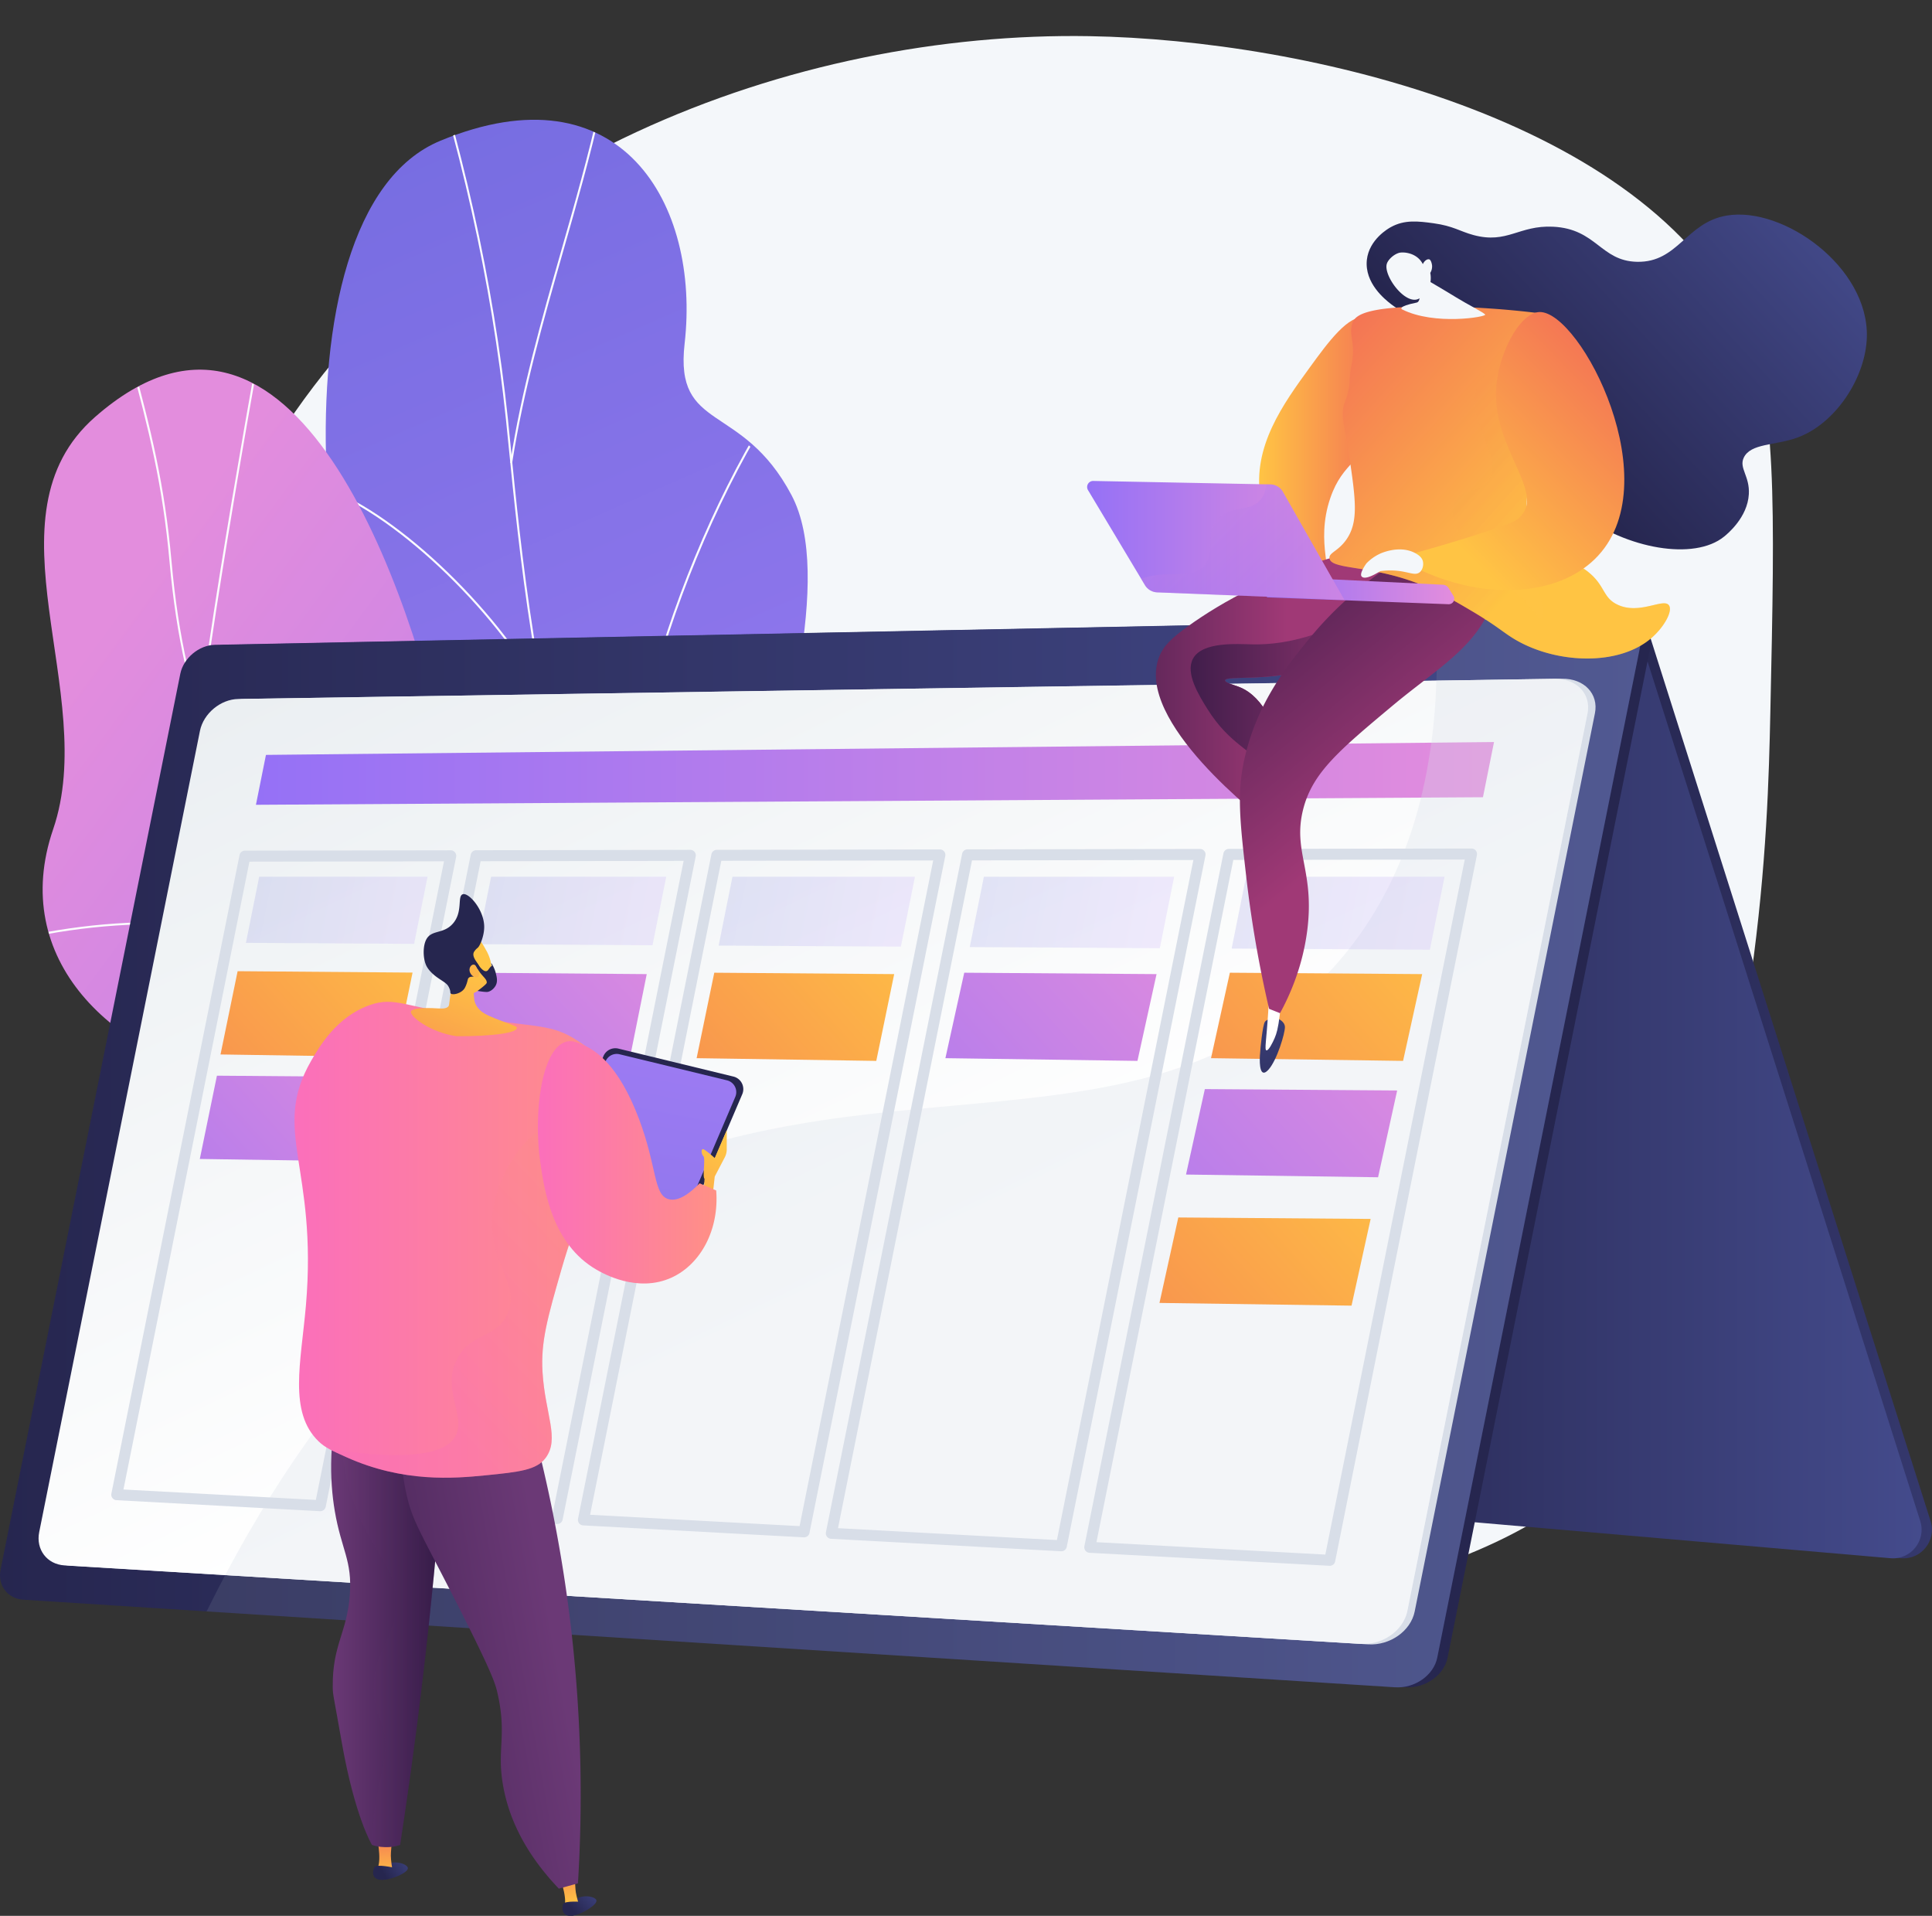 <svg xmlns="http://www.w3.org/2000/svg" xmlns:xlink="http://www.w3.org/1999/xlink" viewBox="0 0 2912.3 2887.6"><rect x="0" y="0" width="2912.3" height="2887.6" fill="#333333" stroke="none"/><defs><style>.cls-1{fill:none;}.cls-2{isolation:isolate;}.cls-3{fill:#f4f7fa;}.cls-4{fill:url(#linear-gradient);}.cls-5{clip-path:url(#clip-path);}.cls-6{fill:#fcfdfe;}.cls-7{fill:url(#linear-gradient-2);}.cls-8{clip-path:url(#clip-path-2);}.cls-9{fill:url(#linear-gradient-3);}.cls-10{fill:url(#linear-gradient-4);}.cls-11{fill:url(#linear-gradient-5);}.cls-12{fill:url(#linear-gradient-6);}.cls-13,.cls-18,.cls-19,.cls-20,.cls-21,.cls-22,.cls-31,.cls-40,.cls-43,.cls-52,.cls-60{mix-blend-mode:multiply;}.cls-13,.cls-19,.cls-20,.cls-21,.cls-22,.cls-31{opacity:0.15;}.cls-14{fill:#97a6b7;}.cls-15{fill:#d8dee8;}.cls-16{fill:url(#linear-gradient-7);}.cls-17{fill:url(#linear-gradient-8);}.cls-18,.cls-40,.cls-43,.cls-52,.cls-60{opacity:0.3;}.cls-19{fill:url(#linear-gradient-9);}.cls-20{fill:url(#linear-gradient-10);}.cls-21{fill:url(#linear-gradient-11);}.cls-22{fill:url(#linear-gradient-12);}.cls-23{fill:url(#linear-gradient-13);}.cls-24{fill:url(#linear-gradient-14);}.cls-25{fill:url(#linear-gradient-15);}.cls-26{fill:url(#linear-gradient-16);}.cls-27{fill:url(#linear-gradient-17);}.cls-28{fill:url(#linear-gradient-18);}.cls-29{fill:url(#linear-gradient-19);}.cls-30{fill:url(#linear-gradient-20);}.cls-31{fill:url(#linear-gradient-21);}.cls-32{fill:url(#linear-gradient-22);}.cls-33{fill:url(#linear-gradient-23);}.cls-34{fill:url(#linear-gradient-24);}.cls-35{fill:url(#linear-gradient-25);}.cls-36{fill:#fff;}.cls-37{fill:url(#linear-gradient-26);}.cls-38{fill:url(#linear-gradient-27);}.cls-39{fill:url(#linear-gradient-28);}.cls-40{fill:url(#linear-gradient-29);}.cls-41{fill:url(#linear-gradient-30);}.cls-42{fill:url(#linear-gradient-31);}.cls-43{fill:url(#linear-gradient-32);}.cls-44{fill:url(#linear-gradient-33);}.cls-45{fill:url(#linear-gradient-34);}.cls-46{fill:url(#linear-gradient-35);}.cls-47{fill:url(#linear-gradient-36);}.cls-48{fill:url(#linear-gradient-37);}.cls-49{fill:url(#linear-gradient-38);}.cls-50{fill:url(#linear-gradient-39);}.cls-51{fill:url(#linear-gradient-40);}.cls-52{fill:url(#linear-gradient-41);}.cls-53{fill:url(#linear-gradient-42);}.cls-54{fill:#26264f;}.cls-55{fill:url(#linear-gradient-43);}.cls-56{fill:url(#linear-gradient-44);}.cls-57{fill:url(#linear-gradient-45);}.cls-58{fill:url(#linear-gradient-46);}.cls-59{fill:url(#linear-gradient-47);}.cls-60{fill:url(#linear-gradient-48);}.cls-61{fill:url(#linear-gradient-49);}</style><linearGradient id="linear-gradient" x1="-234.69" y1="2490.57" x2="-1825.64" y2="-260.45" gradientTransform="matrix(0.99, 0.11, -0.11, 0.99, 1928.06, -217.3)" gradientUnits="userSpaceOnUse"><stop offset="0" stop-color="#aa80f9"/><stop offset="1" stop-color="#6165d7"/></linearGradient><clipPath id="clip-path" transform="translate(0 54.3)"><path class="cls-1" d="M1154,1190.1c8.8-51,110.1-401.6,40.1-503.6-79.7-116.3-176-95-161.6-225.2,22.4-203.4-96.3-417.7-368.7-303.9C394.9,269.6,477.9,1019.9,654.4,1207c120.4,211.5,234.8,254.9,182.4,531.9C800,1932.9,1120.9,1381.9,1154,1190.1Z"/></clipPath><linearGradient id="linear-gradient-2" x1="1436.2" y1="-1895.56" x2="2421.18" y2="-274.02" gradientTransform="matrix(-0.09, 1, 1, 0.09, 2149.93, -339.62)" gradientUnits="userSpaceOnUse"><stop offset="0" stop-color="#e38ddd"/><stop offset="1" stop-color="#9571f6"/></linearGradient><clipPath id="clip-path-2" transform="translate(0 54.3)"><path class="cls-1" d="M1091.5,1921.6c-140.3,71.9-298.4,153.8-394.8-36.7-80.3-158.6-126.1-268.2-327.7-306.1S13.3,1389.1,80,1195.7c70.2-203.6-107.2-474.3,63.4-621.5,297.3-256.5,479,251.8,532.4,534.2s231.8,156.3,412.8,145.6C1335.8,1239.4,1204.8,1863.6,1091.5,1921.6Z"/></clipPath><linearGradient id="linear-gradient-3" x1="-482.12" y1="1587.14" x2="496.85" y2="1587.14" gradientTransform="matrix(-1, 0, 0, 1, 2912.26, 0)" gradientUnits="userSpaceOnUse"><stop offset="0" stop-color="#444b8c"/><stop offset="1" stop-color="#26264f"/></linearGradient><linearGradient id="linear-gradient-4" x1="15.6" y1="1587.14" x2="994.57" y2="1587.14" xlink:href="#linear-gradient-3"/><linearGradient id="linear-gradient-5" x1="2490.81" y1="1562.95" x2="668.66" y2="1680.28" xlink:href="#linear-gradient-3"/><linearGradient id="linear-gradient-6" x1="439.51" y1="1682.2" x2="2912.26" y2="1682.2" xlink:href="#linear-gradient-3"/><linearGradient id="linear-gradient-7" x1="2097.94" y1="781.81" x2="1577.86" y2="1863.57" gradientTransform="matrix(-1, 0, 0, 1, 2912.26, 0)" gradientUnits="userSpaceOnUse"><stop offset="0" stop-color="#ebeff2"/><stop offset="1" stop-color="#fff"/></linearGradient><linearGradient id="linear-gradient-8" x1="660.21" y1="1111.34" x2="2526.43" y2="1111.34" gradientTransform="matrix(-1, 0, 0, 1, 2912.26, 54.34)" xlink:href="#linear-gradient-2"/><linearGradient id="linear-gradient-9" x1="-514.65" y1="1401.06" x2="-215.45" y2="1401.06" gradientTransform="matrix(-1, 0, -0.2, 0.99, 1929.48, -7.22)" xlink:href="#linear-gradient"/><linearGradient id="linear-gradient-10" x1="-107.03" y1="1399.86" x2="179.71" y2="1399.86" gradientTransform="matrix(-1, 0, -0.2, 0.99, 1929.48, -7.22)" xlink:href="#linear-gradient"/><linearGradient id="linear-gradient-11" x1="283.67" y1="1398.7" x2="558.73" y2="1398.7" gradientTransform="matrix(-1, 0, -0.2, 0.99, 1929.48, -7.22)" xlink:href="#linear-gradient"/><linearGradient id="linear-gradient-12" x1="658.49" y1="1397.59" x2="922.56" y2="1397.59" gradientTransform="matrix(-1, 0, -0.2, 0.99, 1929.48, -7.22)" xlink:href="#linear-gradient"/><linearGradient id="linear-gradient-13" x1="1886.51" y1="1302.09" x2="2469.45" y2="1826.37" gradientTransform="matrix(-1, 0, 0, 1, 2912.26, 54.34)" xlink:href="#linear-gradient-2"/><linearGradient id="linear-gradient-14" x1="718.05" y1="1289.53" x2="1342.67" y2="1851.29" gradientTransform="matrix(-1, 0, 0, 1, 2912.26, 54.34)" gradientUnits="userSpaceOnUse"><stop offset="0" stop-color="#ffc444"/><stop offset="1" stop-color="#f36f56"/></linearGradient><linearGradient id="linear-gradient-15" x1="1118.41" y1="1289.53" x2="1743.03" y2="1851.29" gradientTransform="matrix(-1, 0, 0, 1, 2912.26, 54.34)" xlink:href="#linear-gradient-2"/><linearGradient id="linear-gradient-16" x1="1513.61" y1="1298.46" x2="2108.59" y2="1833.57" xlink:href="#linear-gradient-14"/><linearGradient id="linear-gradient-17" x1="755.72" y1="1464.92" x2="1380.33" y2="2026.68" gradientTransform="matrix(-1, 0, 0, 1, 2912.26, 54.34)" xlink:href="#linear-gradient-2"/><linearGradient id="linear-gradient-18" x1="795.74" y1="1658.44" x2="1420.36" y2="2220.2" xlink:href="#linear-gradient-14"/><linearGradient id="linear-gradient-19" x1="2240.96" y1="1299.35" x2="2819.68" y2="1819.84" xlink:href="#linear-gradient-14"/><linearGradient id="linear-gradient-20" x1="2272.15" y1="1456.86" x2="2850.88" y2="1977.35" gradientTransform="matrix(-1, 0, 0, 1, 2912.26, 54.34)" xlink:href="#linear-gradient-2"/><linearGradient id="linear-gradient-21" x1="1018.38" y1="1396.53" x2="1272.11" y2="1396.53" gradientTransform="matrix(-1, 0, -0.2, 0.99, 1929.48, -7.22)" xlink:href="#linear-gradient"/><linearGradient id="linear-gradient-22" x1="-2975.39" y1="624.27" x2="-2783.37" y2="624.27" gradientTransform="translate(4873.4)" xlink:href="#linear-gradient-14"/><linearGradient id="linear-gradient-23" x1="-2304.48" y1="984.81" x2="-1932.11" y2="984.81" gradientTransform="translate(3871.8)" gradientUnits="userSpaceOnUse"><stop offset="0" stop-color="#311944"/><stop offset="1" stop-color="#a03976"/></linearGradient><linearGradient id="linear-gradient-24" x1="4117.17" y1="501.21" x2="4133.27" y2="790.93" gradientTransform="matrix(-0.96, 0.29, 0.29, 0.96, 5679.05, -283.91)" xlink:href="#linear-gradient-3"/><linearGradient id="linear-gradient-25" x1="-2129.44" y1="998.82" x2="-1757.07" y2="998.82" xlink:href="#linear-gradient-23"/><linearGradient id="linear-gradient-26" x1="-2105.65" y1="753.61" x2="-1771.77" y2="1159.28" xlink:href="#linear-gradient-23"/><linearGradient id="linear-gradient-27" x1="-1107.14" y1="134.11" x2="-1548.72" y2="503.88" gradientTransform="translate(3796.5 4.9) rotate(-2.9)" xlink:href="#linear-gradient-3"/><linearGradient id="linear-gradient-28" x1="570.59" y1="765.63" x2="929.2" y2="443.21" gradientTransform="matrix(-1, 0, 0, 1, 2912.26, 0)" xlink:href="#linear-gradient-14"/><linearGradient id="linear-gradient-29" x1="582.37" y1="778.74" x2="940.99" y2="456.31" gradientTransform="matrix(-1, 0, 0, 1, 2912.26, 0)" xlink:href="#linear-gradient-14"/><linearGradient id="linear-gradient-30" x1="720.14" y1="835.46" x2="1002.52" y2="835.46" gradientTransform="matrix(-1, 0, 0, 1, 2912.26, 0)" xlink:href="#linear-gradient-2"/><linearGradient id="linear-gradient-31" x1="885.94" y1="760.15" x2="1273.53" y2="760.15" gradientTransform="matrix(-1, 0, 0, 1, 2912.26, 0)" xlink:href="#linear-gradient-2"/><linearGradient id="linear-gradient-32" x1="-299.4" y1="657.33" x2="-114.26" y2="840.98" gradientTransform="translate(2028.6)" xlink:href="#linear-gradient-2"/><linearGradient id="linear-gradient-33" x1="719.19" y1="763.22" x2="445.34" y2="493.75" gradientTransform="matrix(-1, 0, 0, 1, 2912.26, 0)" xlink:href="#linear-gradient-14"/><linearGradient id="linear-gradient-34" x1="4535.33" y1="3265.49" x2="4578.08" y2="3303.51" gradientTransform="matrix(-0.99, -0.14, -0.14, 0.99, 5574.87, 143.23)" xlink:href="#linear-gradient-3"/><linearGradient id="linear-gradient-35" x1="4343.46" y1="3068.6" x2="4343.46" y2="2994.13" gradientTransform="matrix(-1, 0.05, 0.05, 1, 4767.29, -507.92)" xlink:href="#linear-gradient-14"/><linearGradient id="linear-gradient-36" x1="4539.63" y1="3260.66" x2="4582.38" y2="3298.68" gradientTransform="matrix(-0.99, -0.14, -0.14, 0.99, 5574.87, 143.23)" xlink:href="#linear-gradient-3"/><linearGradient id="linear-gradient-37" x1="4613.18" y1="2788.89" x2="4655.93" y2="2826.91" gradientTransform="matrix(-1, 0, 0, 1, 5521.34, 0)" xlink:href="#linear-gradient-3"/><linearGradient id="linear-gradient-38" x1="4408.09" y1="2534.37" x2="4408.09" y2="2459.9" gradientTransform="matrix(-0.98, 0.19, 0.19, 0.98, 4702.75, -506.67)" xlink:href="#linear-gradient-14"/><linearGradient id="linear-gradient-39" x1="4617.48" y1="2784.06" x2="4660.23" y2="2822.08" gradientTransform="matrix(-1, 0, 0, 1, 5521.34, 0)" xlink:href="#linear-gradient-3"/><linearGradient id="linear-gradient-40" x1="2236.48" y1="2377.41" x2="2413.12" y2="2377.41" gradientTransform="matrix(-1, 0, 0, 1, 2912.26, 0)" gradientUnits="userSpaceOnUse"><stop offset="0" stop-color="#311944"/><stop offset="1" stop-color="#6b3976"/></linearGradient><linearGradient id="linear-gradient-41" x1="2236.48" y1="2377.41" x2="2398.73" y2="2377.41" xlink:href="#linear-gradient-40"/><linearGradient id="linear-gradient-42" x1="2563.24" y1="2498.31" x2="2077.32" y2="2410.62" gradientTransform="matrix(-1, 0, 0, 1, 2912.26, 0)" gradientUnits="userSpaceOnUse"><stop offset="0" stop-color="#311944"/><stop offset="0.74" stop-color="#5c3169"/><stop offset="1" stop-color="#6b3976"/></linearGradient><linearGradient id="linear-gradient-43" x1="1855.01" y1="1226.42" x2="2174.8" y2="2857.35" gradientTransform="matrix(-1, 0, 0, 1, 2912.26, 0)" xlink:href="#linear-gradient"/><linearGradient id="linear-gradient-44" x1="1821.99" y1="1673.38" x2="1986.32" y2="1937.36" gradientTransform="matrix(-1, 0, 0, 1, 2912.26, 0)" xlink:href="#linear-gradient-14"/><linearGradient id="linear-gradient-45" x1="1975.48" y1="1814.31" x2="2468.31" y2="1814.31" gradientTransform="matrix(-1, 0, 0, 1, 2912.26, 0)" gradientUnits="userSpaceOnUse"><stop offset="0" stop-color="#ff9085"/><stop offset="1" stop-color="#fb6fbb"/></linearGradient><linearGradient id="linear-gradient-46" x1="5430.2" y1="845.43" x2="5618.7" y2="1082.59" gradientTransform="matrix(-0.97, 0.26, 0.26, 0.97, 5769.51, -826.4)" xlink:href="#linear-gradient-14"/><linearGradient id="linear-gradient-47" x1="5406.77" y1="792.66" x2="5617.23" y2="1057.46" gradientTransform="matrix(-0.97, 0.26, 0.26, 0.97, 5769.51, -826.4)" xlink:href="#linear-gradient-14"/><linearGradient id="linear-gradient-48" x1="1964.94" y1="1771.82" x2="2267.12" y2="2060.37" xlink:href="#linear-gradient-45"/><linearGradient id="linear-gradient-49" x1="1832.14" y1="1697.59" x2="2101.52" y2="1697.59" xlink:href="#linear-gradient-45"/></defs><g class="cls-2"><g id="Layer_2" data-name="Layer 2"><g id="Illustration"><path class="cls-3" d="M1642,.2c329.4,5.6,839.1,126,985.8,435.4,51.2,108.1,47.7,266.9,40.8,584.6-2,93.4-5.4,229.5-29.2,398.4-49.3,350.9-82.9,589.7-210,728.7C2111,2495.8,960.7,2485.7,469.5,1858.4c-268-342.2-309.2-829-64.2-1231.4C675.1,184.1,1200.9-7.3,1642,.2Z" transform="translate(0 54.3)"/><path class="cls-4" d="M836.4,1724.7c-10.6,44.7-24.3,80.4-36.6,123.6,191.4-30,381.5-23.8,575.7-53.9-145.9-207-273.6-291.8-224.7-581.4,23-136,108-397.1,42.3-521.1-74.8-141.3-176.5-93.8-161.1-228.3,24-210.2-96.3-418.4-368.3-305.7-268.4,111.2-186.2,861-9,1050.7C773.1,1400.2,891.6,1490.9,836.4,1724.7Z" transform="translate(0 54.3)"/><g class="cls-5"><path class="cls-6" d="M1095.8,1797.6l2.9-.9c-21.1-68.5-47.8-136-73.7-201.3l-9.8-24.8c-20.7-52.4-38.2-99.8-53.7-141.5-8.7-23.5-17-45.7-25.2-67.1-24.7-65-42.2-110.6-51-133.6-3.1-8-5.1-13.3-6-15.7-68.2-179.3-95-448.5-109.4-593-1.5-15.7-2.9-29.8-4.2-41.8-21.8-207-69.2-419.7-141-632.2l-2.8.9C693.6,159,741,371.5,762.7,578.2c1.3,12,2.7,26.1,4.2,41.8,14.4,144.7,41.2,414.1,109.5,593.8,1,2.4,3,7.7,6,15.7,8.9,22.9,26.4,68.5,51.1,133.5,8.2,21.5,16.4,43.7,25.1,67.2,15.5,41.7,33.1,89,53.8,141.5l9.8,24.8C1048,1661.8,1074.7,1729.3,1095.8,1797.6Z" transform="translate(0 54.3)"/><path class="cls-6" d="M966.7,1466.2l2.9-.9c-39.3-120.3-37-277.7,6.7-455,36.5-147.9,101.2-304.7,177.5-430.1l-2.6-1.6c-76.5,125.7-141.3,282.8-177.8,431C929.5,1187.5,927.2,1345.4,966.7,1466.2Z" transform="translate(0 54.3)"/><path class="cls-6" d="M772,643.7c16.8-108.5,47.3-215.6,76.9-319.3,20.3-71,41.2-144.5,57.6-217.9l-3-.6c-16.3,73.3-37.2,146.7-57.5,217.7-29.6,103.7-60.2,211-76.9,319.7Z" transform="translate(0 54.3)"/><path class="cls-6" d="M817.8,996.5l2.7-1.4C747.9,859.5,589.1,710.9,480.6,677l-.9,2.9C587.5,713.6,745.5,861.6,817.8,996.5Z" transform="translate(0 54.3)"/></g><path class="cls-7" d="M676.4,1104.5c53.4,258.7,202.6,202.4,396.3,138.9-32.4,243.9-55,482.6-77.1,724.9-130.3,40.6-224.3,67.2-298.1-81.1-83.4-167.7-126-267.3-328.2-307.9s-356-188.5-289.2-383.7c70.3-205.3-107.9-471.5,63.3-621.5C441.7,312.7,620.7,835,676.4,1104.5Z" transform="translate(0 54.3)"/><g class="cls-8"><path class="cls-6" d="M977.2,1657.2l1.3-2.7c-200.3-96.4-364.6-182.3-502.8-335.1-132.2-146-197.2-303.6-217.1-527-10.4-116.6-31-198.8-61.3-311l-2.9.8c30.2,112,50.8,194.1,61.2,310.4,20,224.1,85.1,382.3,217.8,528.8C612.1,1474.6,776.6,1560.7,977.2,1657.2Z" transform="translate(0 54.3)"/><path class="cls-6" d="M723.9,1979.6c45.9-56.6,95.5-102.7,151.4-140.8,28.5-19.5,57.8-32.7,93.1-46.6l-1.1-2.8c-35.5,14-64.9,27.3-93.7,46.9-56.2,38.3-105.9,84.6-152.1,141.4Z" transform="translate(0 54.3)"/><path class="cls-6" d="M563.1,1409.7l1.3-2.8c-152.2-73.6-340.9-90.9-531.5-48.8l.6,3C223.5,1319.1,411.5,1336.3,563.1,1409.7Z" transform="translate(0 54.3)"/><path class="cls-6" d="M301.7,1031.7l3-.4c-2.3-19.3,23.2-183.7,47.9-331,27.8-165.9,53.9-307.7,58.2-316.2l-2.7-1.4c-5,9.9-33.6,169-58.5,317.1S299.3,1012,301.7,1031.7Z" transform="translate(0 54.3)"/></g><path class="cls-9" d="M2486.5,902.8l423.7,1335.5c9.3,29.3-14.2,58.6-44.8,56l-932.1-80.6L2360.2,879.9Z" transform="translate(0 54.3)"/><path class="cls-10" d="M2470.9,902.8l423.7,1335.5c9.3,29.3-14.2,58.6-44.8,56l-932.1-80.6L2344.6,879.9Z" transform="translate(0 54.3)"/><path class="cls-11" d="M339.5,917.6l2102.7-42.1c30.3-.6,50.6,20.5,45.3,47L2182.1,2444.1c-5.3,26.6-33.9,46.6-63.7,44.7L50.7,2356.8c-23.7-1.5-39-21.8-34.2-45.4l271-1350.2C292.2,937.6,315.5,918.1,339.5,917.6Z" transform="translate(0 54.3)"/><path class="cls-12" d="M323.9,917.6l2102.7-42.1c30.3-.6,50.6,20.5,45.3,47L2166.5,2444.1c-5.3,26.6-33.9,46.6-63.7,44.7L35.1,2356.8c-23.7-1.5-39-21.8-34.2-45.4L271.8,961.2C276.6,937.6,299.9,918.1,323.9,917.6Z" transform="translate(0 54.3)"/><g class="cls-13"><path class="cls-14" d="M896.1,1735.5c410.5-199.7,805.6-42.1,1080.9-298.1,169.3-157.3,196.2-381.1,187.3-556.6l262.3-5.3c30.3-.6,50.6,20.5,45.3,47L2166.5,2444.1c-5.3,26.6-33.9,46.6-63.7,44.7L311.4,2374.5C499.7,1994.2,717.7,1822.3,896.1,1735.5Z" transform="translate(0 54.3)"/></g><path class="cls-15" d="M106,2305.6l1956.4,118.5c32.8,2,64.2-20.1,70.1-49.5l271.7-1353.8c5.9-29.3-16.4-52.7-49.7-52.1L368.3,999.1c-26.8.4-52.7,21.9-57.9,48.1L67.9,2255.4C62.6,2281.6,79.7,2304.1,106,2305.6Z" transform="translate(0 54.3)"/><path class="cls-16" d="M97.2,2305.1l1954.2,118.3c32.7,2,64.1-20.1,70-49.4L2393,1020.9c5.9-29.2-16.4-52.6-49.7-52.1l-1984,30.4c-26.8.4-52.6,21.9-57.9,48.1L59.1,2254.9C53.8,2281,70.8,2303.5,97.2,2305.1Z" transform="translate(0 54.3)"/><polygon class="cls-17" points="385.8 1213 2235.4 1201.6 2252.1 1118.4 400.9 1137.8 385.8 1213"/><g class="cls-18"><path class="cls-15" d="M896.1,1735.5c410.5-199.7,805.6-42.1,1080.9-298.1,141-131,183.3-308.6,188.2-465.8l180.4-2.8c32-.5,53.4,22,47.8,50.1L2121,2376c-5.6,28.2-35.9,49.5-67.4,47.6L339.4,2319.8C521,1977.5,726.5,1818.1,896.1,1735.5Z" transform="translate(0 54.3)"/></g><path class="cls-15" d="M2004.1,2305.7l-361.8-19.6a8.2,8.2,0,0,1-6.1-3.2,8.4,8.4,0,0,1-1.6-6.7l209.6-1044.3a8.4,8.4,0,0,1,8.1-6.7l365.9-.6h0a8.5,8.5,0,0,1,6.4,3,8.6,8.6,0,0,1,1.7,6.9L2012.6,2299a8.2,8.2,0,0,1-8.1,6.7Zm-145-1063.9L1652.8,2270.1l345,18.7L2208,1241.2Z" transform="translate(0 54.3)"/><path class="cls-15" d="M1599.4,2283.8,1252.7,2265a8.2,8.2,0,0,1-6.1-3.2,8.4,8.4,0,0,1-1.6-6.7l205.3-1022.5a8.2,8.2,0,0,1,8.1-6.7l350.6-.6h0a8.1,8.1,0,0,1,6.4,3.1,8,8,0,0,1,1.7,6.8L1608,2277.2a8.3,8.3,0,0,1-8.1,6.6ZM1465.2,1242.5,1263.2,2249l330,17.9,205.7-1025Z" transform="translate(0 54.3)"/><path class="cls-15" d="M1211.6,2262.8l-332.6-18a8.2,8.2,0,0,1-6.1-3.2,8.8,8.8,0,0,1-1.6-6.7l201.1-1001.7a8.3,8.3,0,0,1,8.1-6.6l336.3-.6h0a8.2,8.2,0,0,1,8.1,9.9L1220.2,2256.2a8.2,8.2,0,0,1-8.1,6.6ZM1087.3,1243.1,889.5,2228.8l315.8,17.1,201.4-1003.3Z" transform="translate(0 54.3)"/><path class="cls-15" d="M839.6,2242.7l-319.3-17.3a8.2,8.2,0,0,1-6.1-3.2,8.1,8.1,0,0,1-1.6-6.7l197-981.7a8.3,8.3,0,0,1,8.1-6.6l322.9-.6h0a8.3,8.3,0,0,1,6.4,3.1,8.1,8.1,0,0,1,1.7,6.9L848.1,2236.1a8.2,8.2,0,0,1-8.1,6.6ZM724.5,1243.8,530.7,2209.4l302.6,16.4,197.2-982.6Z" transform="translate(0 54.3)"/><path class="cls-15" d="M482.4,2223.4l-306.8-16.6a8.2,8.2,0,0,1-6.1-3.2,8.1,8.1,0,0,1-1.6-6.7l193.2-962.5a8.3,8.3,0,0,1,8.1-6.6l310.2-.5h0a8.2,8.2,0,0,1,6.4,3,8.5,8.5,0,0,1,1.8,6.9L491,2216.7a8.4,8.4,0,0,1-8.2,6.7ZM376,1244.4,186.1,2190.7l290,15.7,193.2-962.5Z" transform="translate(0 54.3)"/><polygon class="cls-19" points="1856.6 1429.7 2155.4 1431.4 2177.5 1321.5 1878.3 1321.5 1856.6 1429.7"/><polygon class="cls-20" points="1461.8 1427.4 1748.3 1429.1 1769.9 1321.5 1483.1 1321.5 1461.8 1427.4"/><polygon class="cls-21" points="1083.3 1425.2 1358 1426.8 1379.2 1321.5 1104.1 1321.4 1083.3 1425.2"/><polygon class="cls-22" points="719.9 1423.1 983.6 1424.7 1004.3 1321.4 740.3 1321.4 719.9 1423.1"/><polygon class="cls-23" points="685.4 1594.9 948.6 1599 974.9 1468.2 711.2 1466.1 685.4 1594.9"/><polygon class="cls-24" points="1825.5 1594.9 2115 1599 2143.8 1468.2 1853.9 1466.1 1825.5 1594.9"/><polygon class="cls-25" points="1425.1 1594.9 1714.6 1599 1743.4 1468.2 1453.5 1466.1 1425.1 1594.9"/><polygon class="cls-26" points="1050.1 1594.9 1320.9 1599 1347.9 1468.2 1076.7 1466.1 1050.1 1594.9"/><polygon class="cls-27" points="1787.8 1770.3 2077.3 1774.4 2106.1 1643.6 1816.2 1641.5 1787.8 1770.3"/><polygon class="cls-28" points="1747.8 1963.8 2037.3 1967.9 2066.1 1837.2 1776.2 1835 1747.8 1963.8"/><polygon class="cls-29" points="332.4 1589.3 595.6 1593.3 621.9 1465.9 358.2 1463.8 332.4 1589.3"/><polygon class="cls-30" points="301.2 1746.8 564.4 1750.8 590.7 1623.4 327 1621.3 301.2 1746.8"/><polygon class="cls-31" points="370.7 1421.1 624.2 1422.6 644.5 1321.4 390.7 1321.4 370.7 1421.1"/><path class="cls-32" d="M2057.9,425c-24.1-7.1-56.5,37.3-83.3,74.2-40.2,55.2-87.2,119.8-74.5,197.2s77.8,135.6,96.4,127.1c15.9-7.3-14.7-58.5,8.8-127.1,18.9-55.3,50.2-55.3,71.3-109.6C2102.7,519.5,2087.7,433.7,2057.9,425Z" transform="translate(0 54.3)"/><path class="cls-33" d="M2046,776c-124.6,30.3-206.6,78.8-254.5,113.1-25.9,18.6-37.9,30.2-44.4,47.1-36.9,96.4,152.6,242.1,172.8,257.4,8.8-20.6,17.7-41.1,26.5-61.7-19.6-107.5-52.2-141.2-79.5-151.2-7.6-2.9-20.4-5.9-20.2-9.5.6-8.5,72.6,3.7,141.4-21.5s137.5-88.6,125.2-130.6C2111,811.4,2101.6,789.3,2046,776Z" transform="translate(0 54.3)"/><path class="cls-34" d="M1925.2,1480.5s11.6,4.1,11.7,13.3-11.8,49.5-24.6,63.9-13.9-7.1-13.1-20.9,4.1-44.6,7.3-50.6S1925.2,1480.5,1925.2,1480.5Z" transform="translate(0 54.3)"/><path class="cls-35" d="M1888,916.9c-22.6-.4-75.6-4.6-89.7,21.6-11.8,21.8,8.8,55,21.5,75.4,34.5,55.4,68,61,91.5,95.1,9.2,13.2,17.4,31.6,20.1,57.9l15-35c-19.6-107.5-52.2-141.2-79.5-151.2-7.6-2.9-20.4-5.9-20.2-9.5.6-8.5,72.6,3.7,141.4-21.5,62.5-22.9,125.1-77.6,126.4-119C2015.5,901.8,1941,918,1888,916.9Z" transform="translate(0 54.3)"/><path class="cls-36" d="M1931.9,1441.5c-.7,14.2-1.9,26-2.9,34.8-2.4,19.4-4.6,27-7.6,34s-9.2,19.4-12.4,18.5.1-15.7,2.6-56.6c.4-6,1.5-24.9,1.5-24.9h0Z" transform="translate(0 54.3)"/><path class="cls-37" d="M2117.8,784.1c-71.8,43.3-118.4,92.4-145.4,125.7-32,39.2-80.6,98.8-98.2,187.7-9.4,47.4-4.8,89.9,4.8,173.1a1755.7,1755.7,0,0,0,34,195.6l16.5,6.6c14.8-27.1,34.1-70.1,41.1-125.1,11.3-89.9-22.3-118.5-6.2-182.2,14-55.3,54.5-89.1,135.6-156.9,66.6-55.6,128-88.7,150.8-158.1,3.8-11.8,7.1-26.2.8-39.5C2238,782.5,2186,772.5,2117.8,784.1Z" transform="translate(0 54.3)"/><path class="cls-38" d="M2175,430.1c-18.6-4-49.2-3.2-78.4-26.2-8.8-6.9-39.9-31.4-36.2-66.5,3.4-30.9,32.6-47.5,36.2-49.4,20.8-11.5,41.4-8.9,64.3-5.8,29.8,4.1,39.6,12.2,60.3,17.8,51,13.7,68.3-15,119.7-12.6,65.8,3.1,71.5,51.7,126.8,52.9,62,1.3,73.9-59.4,135.2-69.7,85.1-14.3,213.8,77.3,211.2,182.9-1.5,60.9-46.9,130.8-104.9,151.8-33.8,12.2-70.3,8.3-80.7,30.3-7.4,15.7,9.3,27.7,7.7,55-2,35.1-32.3,59.8-37.2,63.8-45.3,36.9-147,18.3-216.4-34C2257.3,626,2276.3,451.9,2175,430.1Z" transform="translate(0 54.3)"/><path class="cls-39" d="M2318.9,417.6a1348.1,1348.1,0,0,0-144.9-9.9c-114.2-1.5-130.6,13-134.8,23.7-7.8,20,5.6,30-2,64.8-4.5,20.9-.2,30.4-9,52.8s-1.9,33.5,5.7,84.7c9.7,65.4,14.1,98.6-4.2,125-12.7,18.3-26.9,19.9-25.6,28.6,2.9,18.5,67,8.3,148.2,43.9,23.5,10.3,45.2,23,63.3,33.7,42.5,24.9,50.3,34.4,70,45.7,62.2,35.8,155.7,39.2,204.6-4,18.3-16.1,31.6-39.8,25.6-48.5-8.1-11.8-44.6,15.1-78.1-1.3-22.1-10.8-17.9-28.4-43.6-49-30.8-24.9-52.2-11.9-73.2-28-32.8-25.3-17.9-85.7-8.7-186.9A1708.8,1708.8,0,0,0,2318.9,417.6Z" transform="translate(0 54.3)"/><path class="cls-3" d="M2195.3,394.1c15.5,9.6,40.7,22.3,43.5,25.7s-76.3,17-125.5-7.9c0,0-7.6-4.2,22-10.1,6.4-1.3,5.1-13.6,4.3-26.3l5.9-11S2179.7,384.4,2195.3,394.1Z" transform="translate(0 54.3)"/><path class="cls-3" d="M2156,357s6.1,25.9-16.8,38.7c-20.4,11.5-55-35.5-48.5-53,2.1-5.8,9.8-13.3,17.9-15.8,5.6-1.8,27-1.1,36.2,16.9,2.4-5.3,6.7-8,9.6-7.2s4.2,7.8,4.3,9.3A18.7,18.7,0,0,1,2156,357Z" transform="translate(0 54.3)"/><path class="cls-40" d="M2120.6,772.6c23.5,9.7,26.7,30.8,59.2,42.8s41.4-2.9,72.4,6.5c46.4,14.3,64.2,59.1,71.2,54.9s.3-46.8-29.6-74.6c-34.3-31.9-71.2-17.3-93.2-50.4-8.5-12.9-15.1-33.5-7.7-49.4,10.1-21.5,36.5-14,50.5-31.8,25.1-31.9-33.7-89.5-17.6-138.2,6.5-19.4,26.9-43.8,92.9-60.1-.9,48.8-3.7,89.6-6.5,120.6-9.2,101.2-24.1,161.7,8.7,186.9,21,16.1,42.4,3.1,73.2,28,25.7,20.6,21.5,38.2,43.6,49,33.5,16.4,70-10.5,78.1,1.3,6,8.7-7.3,32.4-25.6,48.5-48.9,43.2-142.4,39.8-204.6,4-19.7-11.3-27.5-20.8-70-45.7-18.1-10.7-39.8-23.4-63.3-33.7-57-25-105.5-27.4-130.4-33C2071.3,765.2,2101.5,764.7,2120.6,772.6Z" transform="translate(0 54.3)"/><path class="cls-41" d="M1916.7,814.5,2175,827a11,11,0,0,1,8.7,5.1l7.1,11.5a8.3,8.3,0,0,1-7.4,12.8L1909.7,846Z" transform="translate(0 54.3)"/><path class="cls-42" d="M1648,670.6l266.9,5.2a22.1,22.1,0,0,1,19,11.3l92.4,162.6-281.9-11.2a22.7,22.7,0,0,1-18.7-11.2l-85.7-143A9.1,9.1,0,0,1,1648,670.6Z" transform="translate(0 54.3)"/><path class="cls-43" d="M1933.9,687.1a22.1,22.1,0,0,0-19-11.3H1909c-.9,8.6-3.5,16.5-8.8,22.8-16.4,19.9-43.8,7.6-64.2,28.7-22.3,23-1.7,50.5-21.7,72s-55.1,4.2-94.3,18.7l5.7,9.4a22.7,22.7,0,0,0,18.7,11.2l281.9,11.2Z" transform="translate(0 54.3)"/><path class="cls-44" d="M2143.1,805.8c-3.4-8.8-6.8-17.7-10.1-26.6,37.1-10.2,88.5-25.2,141.3-44.1,13-4.6,17.8-10.7,21.2-15.3,27.1-35.8-41.7-99.1-40.5-181.1.9-56.9,35.4-122,65.7-122.7,61.8-1.5,198,260.6,83.3,372.4C2347.1,843.9,2240.7,850.4,2143.1,805.8Z" transform="translate(0 54.3)"/><path class="cls-3" d="M2133,779.2c-23.4-12.4-51.3.3-53.1,1.2a69,69,0,0,0-20.1,14.4c-.9,1.2-11,15.2-7.3,19.7s14.4.6,28.2-8a109.6,109.6,0,0,1,24.6-.6c18.9,1.8,27.5,7.7,34.4,2.6,5-3.8,6.7-11.8,4.9-17.7S2136.9,781.3,2133,779.2Z" transform="translate(0 54.3)"/><path class="cls-45" d="M614.8,2761.1c-1.2-6.7-22.9-12.8-33.6-3.8-5.3,4.5-9,13.5-5.9,17.6,1.1,1.5-3.5,4.1.9,4.1C590.8,2779.2,616,2767.8,614.8,2761.1Z" transform="translate(0 54.3)"/><path class="cls-46" d="M591.1,2761.1l-22.4,1.2c7.8-14.2-1.6-52.6-1.6-52.6l24.2.7s-.6,11.1-2,27.7C588.8,2743.8,589.7,2752.4,591.1,2761.1Z" transform="translate(0 54.3)"/><path class="cls-47" d="M594.1,2760.8s-26.8-6.2-29.7-.8-5.2,19.5,11.8,19S595.6,2765.3,594.1,2760.8Z" transform="translate(0 54.3)"/><path class="cls-48" d="M899,2809.7c-2.2-6.4-24.5-9.4-33.8,1-4.7,5.1-7,14.6-3.4,18.2,1.3,1.3-2.9,4.5,1.5,4C877.8,2831,901.1,2816.1,899,2809.7Z" transform="translate(0 54.3)"/><path class="cls-49" d="M872.6,2815.9l-22,4.4c5.7-15.1-9.1-51.9-9.1-51.9l24.1-2.7s1,11.1,1.9,27.7C867.8,2799.1,870,2807.5,872.6,2815.9Z" transform="translate(0 54.3)"/><path class="cls-50" d="M878.4,2812.3s-27.4-2.3-29.5,3.3-2.4,20.1,14.4,17.3S880.5,2816.6,878.4,2812.3Z" transform="translate(0 54.3)"/><path class="cls-51" d="M675.8,2039.6c-6,102.7-14.4,209.5-25.8,320.1-13.1,128-29,250.4-46.9,366.7-22.1,7.5-42.4,0-42.4,0s-25.8-42.3-45.5-154.4c-12.6-72-13.5-71.1-13.6-83.7-.7-63.3,21.5-81.7,25.7-138.3,4-52.4-12.7-68.1-22.7-127.1-7.6-45.3-10.5-111.4,13.7-197.8Z" transform="translate(0 54.3)"/><path class="cls-52" d="M675.8,2039.6c-6,102.7-14.4,209.5-25.8,320.1-13.1,128-29,250.4-46.9,366.7-22.1,7.5-42.4,0-42.4,0,.2-10.8,1-27,3.2-46.6,6-52,15.5-66.8,16.5-98.7,1.2-40.8-13.5-42-16.5-82.2-4.5-62.2,29.7-77,32.9-131.5,3.4-57.6-32.6-76.5-60.3-148-16.3-42.1-30.7-105.4-18.2-194.3Z" transform="translate(0 54.3)"/><path class="cls-53" d="M786.4,2036.4a2156.9,2156.9,0,0,1,75.7,374.7,2175.8,2175.8,0,0,1,9.1,373.2l-28.8,8c-55.8-58.4-75.7-112-83.3-151.2-11.3-57.9,5.7-77.6-9.1-143.1-3.4-15.1-8.2-31.3-63.6-140-52.9-103.7-63.8-118.7-72.7-156-12.8-53.1-9.4-100.3-4.6-131.9Z" transform="translate(0 54.3)"/><path class="cls-54" d="M1024.2,1816.6l94.7-221.7a19.5,19.5,0,0,0-13.4-26.6l-173.3-42.1a19.5,19.5,0,0,0-22.7,11.6l-87.1,213.1a19.5,19.5,0,0,0,12.4,26l165.8,50.7A19.4,19.4,0,0,0,1024.2,1816.6Z" transform="translate(0 54.3)"/><path class="cls-55" d="M1019.9,1806l88.5-207.1a18.3,18.3,0,0,0-12.5-24.9l-162-39.3a18.2,18.2,0,0,0-21.1,10.8l-81.3,199.1a18.1,18.1,0,0,0,11.5,24.2l154.9,47.4A18,18,0,0,0,1019.9,1806Z" transform="translate(0 54.3)"/><path class="cls-56" d="M1074.5,1745.1l2.9-26.1,15-28.7a26.8,26.8,0,0,0,3.1-12.7v-28.5l-18.1,42s-12-10.8-16.5-13-4,6.8-.6,10.2-1.7,31.2,1.7,34.1l-1.1,17Z" transform="translate(0 54.3)"/><path class="cls-57" d="M930.2,1578.7c-14.1-34.6-44.4-54.5-60.2-64.8-37.2-24.4-61-19.9-146.5-32.9-113.9-17.4-127.6-33.8-165.9-20.5-50.3,17.5-76.5,63.2-88.6,84.1-60.7,105.5,10.3,159.1-7.9,369.2-7.5,85.8-26.5,160.4,19.3,204.5,9.6,9.3,20.4,14.1,42,23.8,85.6,38.5,162.4,31.9,209,27.3,51.4-5.1,77.3-8,90.9-26.1,21.8-29-.6-65.8-4.5-129.5-2.8-45.8,7.6-82,28.4-154.5C894.5,1690.7,957.3,1644.9,930.2,1578.7Z" transform="translate(0 54.3)"/><path class="cls-58" d="M739.5,1418.8c5.2-18.5-3.8-35.6-5.8-39.3-8.4-15.4-10.5-17.5-14.5-20.2l-5.6-3.4-.6-.3c-3.6-1.3-15.7-1.6-18.2-1.1-7.9,1.7-16.2,33.7-13.8,78.9-.4,1.8-.7,3.5-1,5.3-1.2,7.1-2.2,14.1-3,20.9s-10,6.4-16.6,6c-26.7-1.7-39.7.6-40.9,4.6-2.1,7.4,29.6,31.8,68.7,37.3,52.5.4,95.1-5.2,90.6-13.5-2.1-3.7-42.7-14.3-54.2-24.8s-9.6-19.6-10.5-26.7C717.3,1440.8,735.7,1432.4,739.5,1418.8Z" transform="translate(0 54.3)"/><path class="cls-54" d="M729.9,1343c-.1,14-6.7,29-10,31.4a22.5,22.5,0,0,0-5.1,5.6,4.8,4.8,0,0,0-.8,1.6c-3.1,8.8,11,19.2,8.3,23.2s-11.5-1-12.7,1.5,6.9,7.2,5.7,10-5.8.1-8.9,3.4c-1.5,1.6-1.1,2.9-2.7,7.8a42.1,42.1,0,0,1-3.2,7.5c-4.9,8.2-18.6,11.2-21.2,7.9-.8-.9-.1-1.7-.9-4.7a24.4,24.4,0,0,0-2.7-6.2c-2.8-4.7-9.7-8.1-16.6-13.1-12.8-9.2-16.3-17-17.3-19.7-.4-.9-.6-1.7-.8-2.2-3.3-10.3-3.3-25.5,1.3-34.8,7.8-15.6,25.4-8.2,39.7-23.7,16.6-17.9,6.7-42.3,15.7-45S730,1317.1,729.9,1343Z" transform="translate(0 54.3)"/><path class="cls-59" d="M717.2,1401.5c-3.4-4.7-9.4-.3-9.5,5.8s5.9,12.5,11.6,11.3S721.8,1407.9,717.2,1401.5Z" transform="translate(0 54.3)"/><path class="cls-54" d="M714.4,1391.3l8,10.4s8.6,12.7,13.6,5.7,5.2-5.6,5.4-5.3a.1.1,0,0,1,.1.1c.1,0-.6-2.8-1.2-5.3a47.6,47.6,0,0,1,6.8,14.6c1.7,6.5,3.6,13.4-.1,20-.2.4-4.2,7.5-11.7,9.2,0,0-2.9.7-15.4-1.5,0,0,13.6-9.9,13.8-12.2.6-6.4-8.2-9.9-14.8-23A51.6,51.6,0,0,1,714.4,1391.3Z" transform="translate(0 54.3)"/><path class="cls-60" d="M687.1,2109.2c15.1-30.1-21.9-70.1,2.3-115.9,20.5-38.9,57.8-30.2,75-65.9,20.7-43.1-24.3-75.3-22.7-140.8,1.9-78.4,69.3-156.9,109-150,25.7,4.4,29,42.8,47.1,84.7-16,35.1-34.7,79-51.6,138-20.8,72.5-31.2,108.7-28.4,154.5,3.9,63.7,26.3,100.5,4.5,129.5-13.6,18.1-39.5,21-90.9,26.1-46.6,4.6-123.4,11.2-209-27.3-10.8-4.9-18.9-8.5-25.6-12.1C630.6,2150.1,675.2,2133,687.1,2109.2Z" transform="translate(0 54.3)"/><path class="cls-61" d="M1079.6,1740l-25-10.8c-14,14.4-32,28.4-47.1,23.8-22.5-6.7-16.9-48.2-44.3-120.9-31.1-82.5-66.3-103.7-84.1-111.4-9.9-4.3-16.7-7.1-25-5.1-37.8,9.3-50.4,107.9-39.7,181.8,6,41.6,17.7,123.1,84.6,161.9,9.5,5.5,61.8,35.7,113.6,11.9C1056.8,1850.8,1084.2,1798.5,1079.6,1740Z" transform="translate(0 54.3)"/></g></g></g></svg>